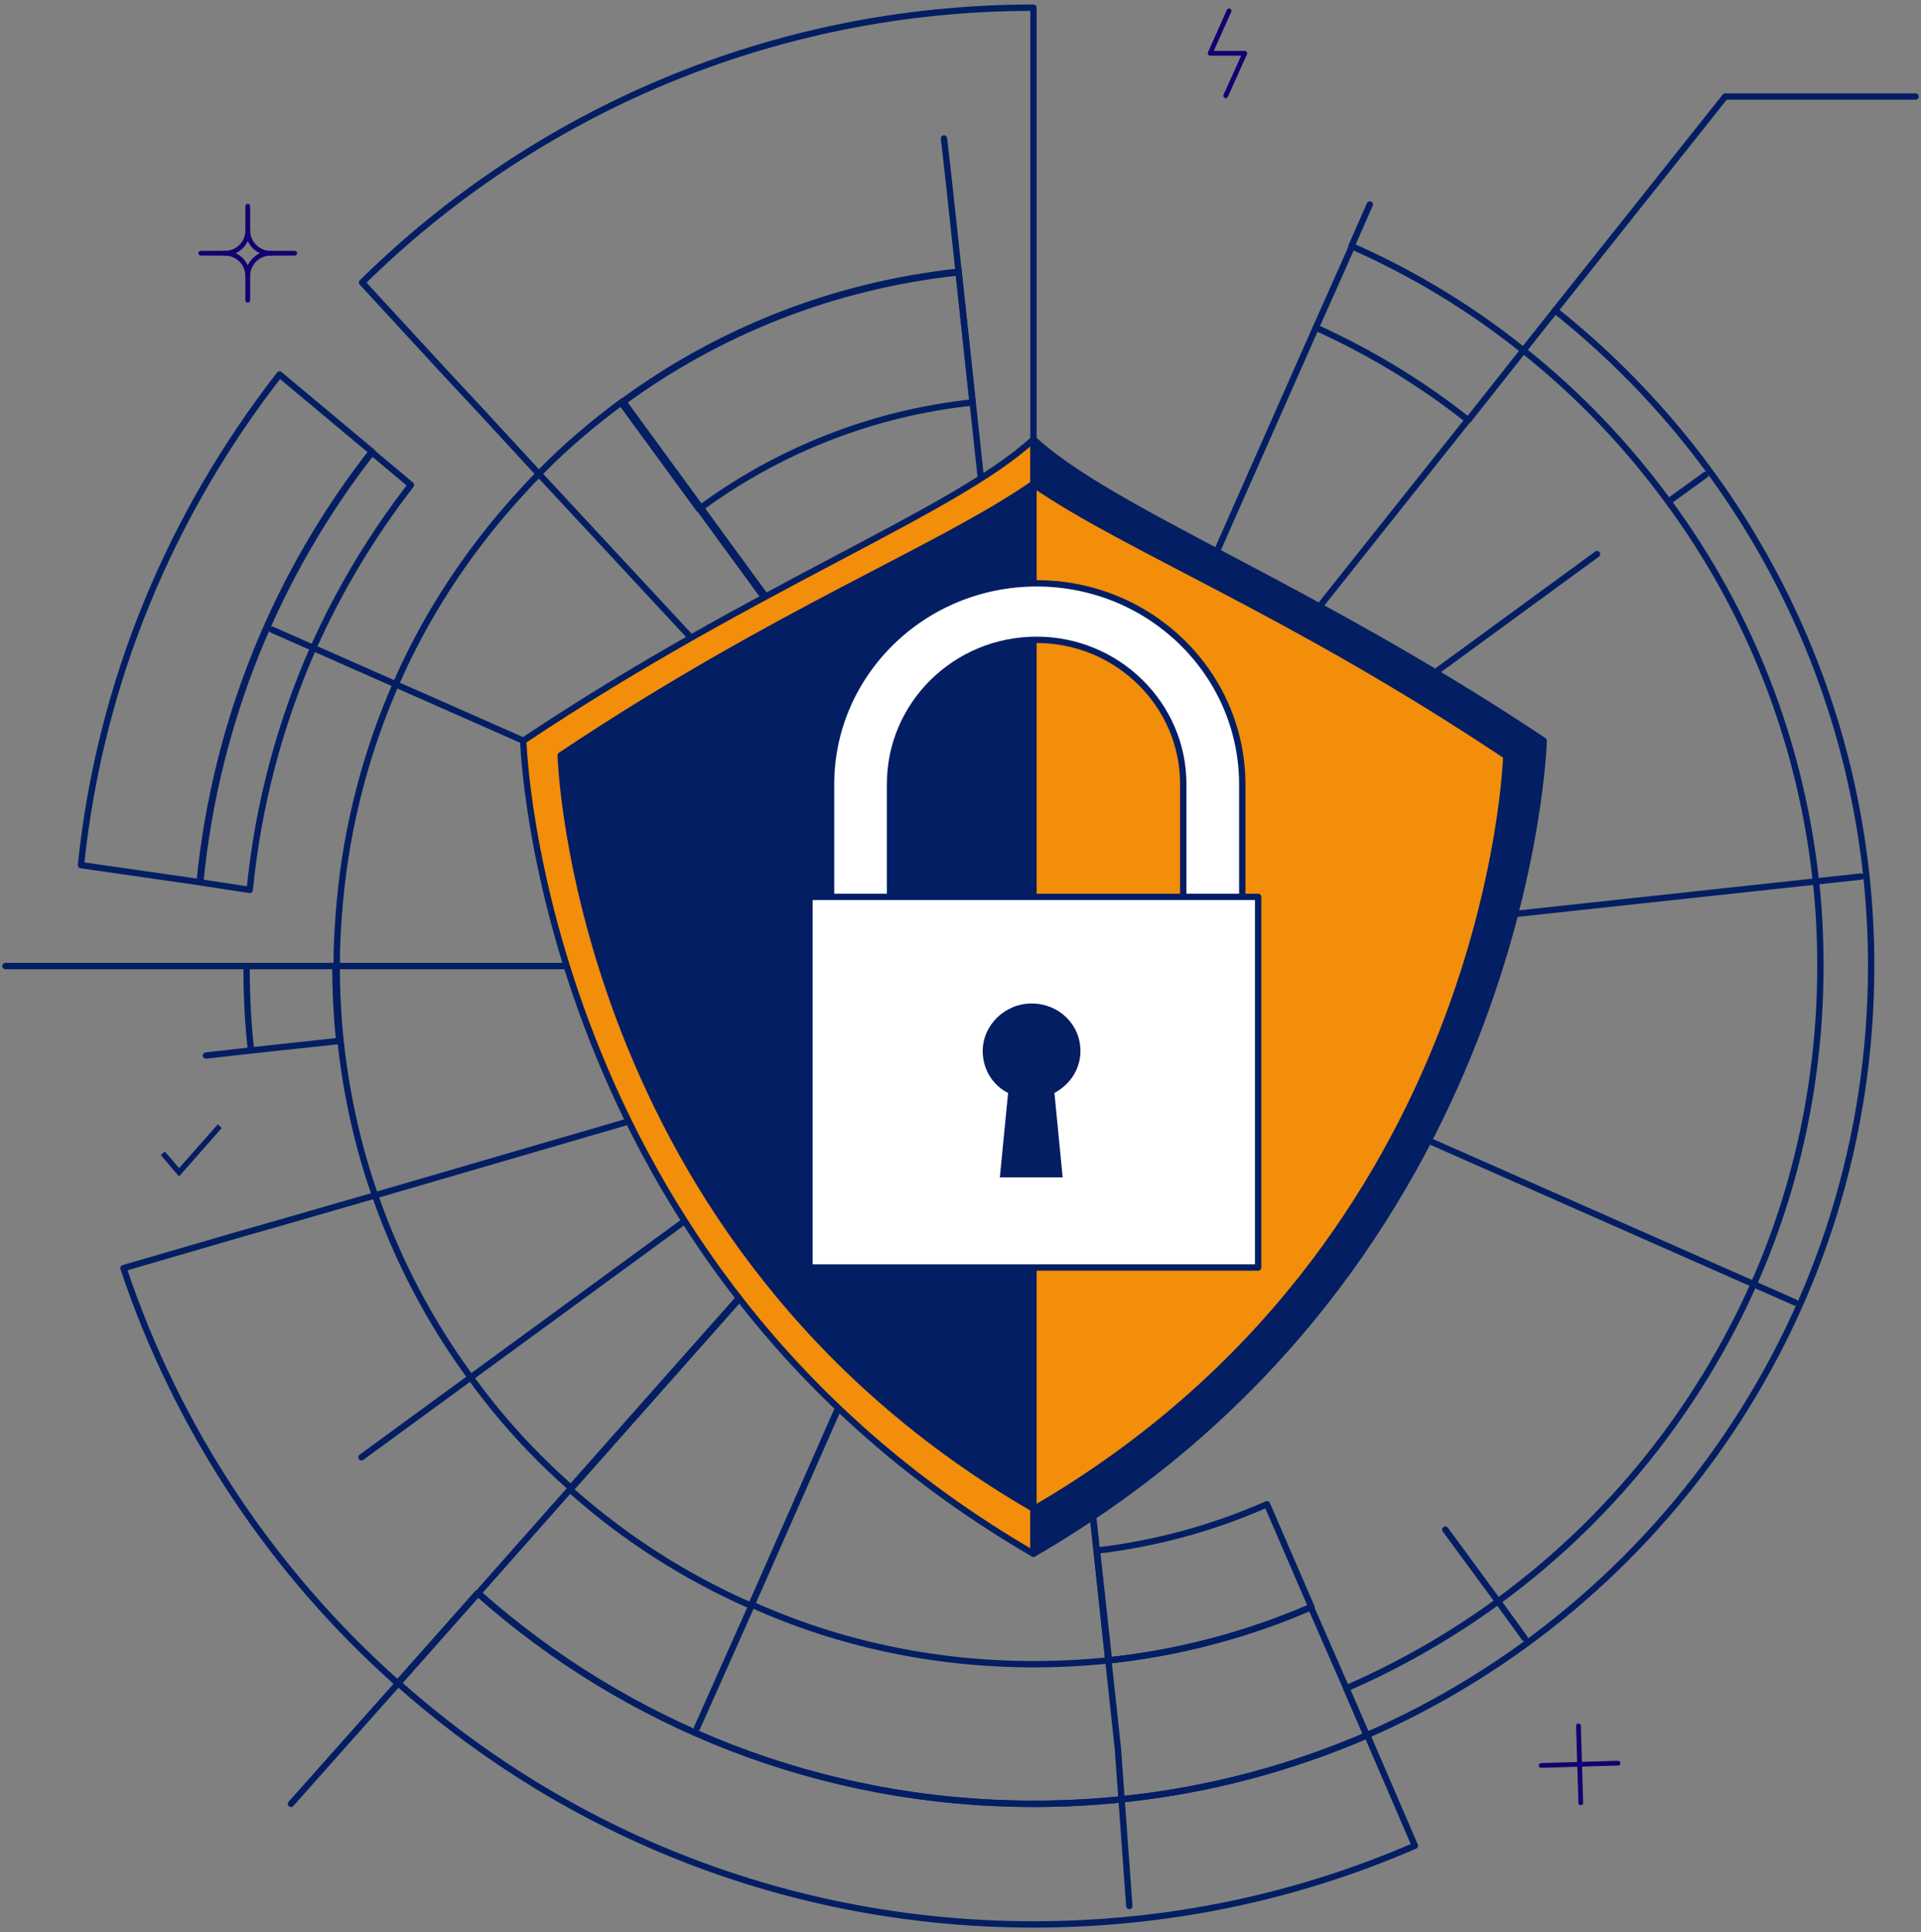 <svg xmlns="http://www.w3.org/2000/svg" width="354" height="356" viewBox="0 0 354 356" fill="none"><rect x="0" y="0" width="354" height="356" fill="#808080" stroke="none"/><path d="M68.595 83.276C51.17 105.612 39.827 132.86 36.903 162.563L14.918 159.406C18.426 125.492 31.641 94.502 51.521 69.009L68.595 83.276Z" stroke="#031E63" stroke-width="1.169" stroke-miterlimit="10" stroke-linecap="round" stroke-linejoin="round"></path><path d="M260.734 340.084C239.217 349.439 215.477 354.585 190.451 354.585C145.545 354.585 104.498 337.862 73.391 310.146L88.126 293.54C115.373 317.748 151.275 332.366 190.568 332.366C212.436 332.366 233.135 327.805 251.963 319.736L260.734 340.084Z" stroke="#031E63" stroke-width="1.169" stroke-miterlimit="10" stroke-linecap="round" stroke-linejoin="round"></path><path d="M190.449 178V1.415C142.268 1.415 98.531 20.711 66.723 52.052L81.808 68.424L88.24 75.324L99.35 87.369L178.988 173.088L183.666 178.117L184.251 178.819L186.356 181.041L187.058 181.859L188.227 183.029L189.981 184.9L186.941 185.835L138.409 295.879C126.13 290.5 114.903 283.249 105.08 274.478L182.38 187.239L175.129 189.344L68.828 220.334L53.04 224.894L44.036 227.467L22.752 233.665C32.692 263.486 50.351 289.798 73.272 310.146L88.006 293.54C115.254 317.748 151.156 332.365 190.449 332.365C212.317 332.365 233.016 327.922 251.844 319.736L248.102 311.082L241.553 296.113C229.976 301.142 217.346 304.533 204.248 305.936L190.449 178ZM190.449 178L176.65 50.064C153.612 52.52 132.328 61.056 114.553 74.154L190.449 178Z" stroke="#031E63" stroke-width="1.169" stroke-miterlimit="10" stroke-linecap="round" stroke-linejoin="round"></path><path d="M75.727 89.357C68.594 98.595 62.513 108.652 57.718 119.411C51.637 133.211 47.544 148.296 46.024 163.967L36.785 162.563C39.709 132.86 51.052 105.612 68.477 83.276L75.727 89.357Z" stroke="#031E63" stroke-width="1.169" stroke-miterlimit="10" stroke-linecap="round" stroke-linejoin="round"></path><path d="M182.496 187.122L185.069 184.081L186.823 182.093L187.174 181.742L190.448 178H183.666H181.912H142.852H61.81" stroke="#031E63" stroke-width="1.169" stroke-miterlimit="10" stroke-linecap="round" stroke-linejoin="round"></path><path d="M45.438 178H36.083H1" stroke="#031E63" stroke-width="1.169" stroke-miterlimit="10" stroke-linecap="round" stroke-linejoin="round"></path><path d="M73.388 310.146L53.625 332.366" stroke="#031E63" stroke-width="1.169" stroke-miterlimit="10" stroke-linecap="round" stroke-linejoin="round"></path><path d="M88.123 293.54L94.321 286.524L105.197 274.245" stroke="#031E63" stroke-width="1.169" stroke-miterlimit="10" stroke-linecap="round" stroke-linejoin="round"></path><path d="M344.816 178C344.816 241.383 306.575 295.879 251.846 319.735L248.104 311.082C258.044 306.755 267.399 301.375 276.053 295.06C296.518 280.092 312.773 259.977 323.181 236.589C331.133 218.696 335.46 198.816 335.46 178C335.46 172.737 335.226 167.592 334.642 162.446C331.835 136.485 322.246 112.512 307.511 92.514C299.91 82.106 290.905 72.634 280.731 64.565L286.578 57.197C322.129 85.498 344.816 129.118 344.816 178Z" stroke="#031E63" stroke-width="1.169" stroke-miterlimit="10" stroke-linecap="round" stroke-linejoin="round"></path><path d="M280.729 64.565L270.555 77.428C262.018 70.646 252.545 64.915 242.488 60.355L249.154 45.386C260.498 50.415 271.139 56.846 280.729 64.565Z" stroke="#031E63" stroke-width="1.169" stroke-miterlimit="10" stroke-linecap="round" stroke-linejoin="round"></path><path d="M286.574 57.197L317.915 17.787H352.998" stroke="#031E63" stroke-width="1.169" stroke-miterlimit="10" stroke-linecap="round" stroke-linejoin="round"></path><path d="M270.556 77.311L190.449 178" stroke="#031E63" stroke-width="1.169" stroke-miterlimit="10" stroke-linecap="round" stroke-linejoin="round"></path><path d="M179.221 74.154L176.648 50.181C153.61 52.636 132.326 61.173 114.551 74.271L128.818 93.801C143.202 83.159 160.51 76.142 179.221 74.154Z" stroke="#031E63" stroke-width="1.169" stroke-miterlimit="10" stroke-linecap="round" stroke-linejoin="round"></path><path d="M202.143 285.705L204.364 305.936C217.462 304.533 230.092 301.142 241.669 296.113L233.483 277.168C223.66 281.495 213.135 284.419 202.143 285.705Z" stroke="#031E63" stroke-width="1.169" stroke-miterlimit="10" stroke-linecap="round" stroke-linejoin="round"></path><path d="M204.246 305.936C199.685 306.404 195.125 306.638 190.447 306.638C171.97 306.638 154.311 302.779 138.524 295.645L187.056 185.601L182.495 186.888L105.195 274.127C98.296 268.046 92.097 261.264 86.718 253.779C79.234 243.605 73.269 232.262 69.06 220.1C65.902 211.095 63.797 201.506 62.745 191.682C62.277 187.121 62.043 182.561 62.043 177.883C62.043 173.907 62.277 170.048 62.628 166.189C63.914 151.921 67.539 138.356 73.036 125.843C77.129 116.488 82.391 107.717 88.589 99.648C91.981 95.204 95.723 90.994 99.582 87.018C104.26 82.223 109.405 77.896 114.785 73.92L190.681 177.766L204.246 305.936Z" stroke="#031E63" stroke-width="1.169" stroke-miterlimit="10" stroke-linecap="round" stroke-linejoin="round"></path><path d="M252.428 37.668L249.037 45.386" stroke="#031E63" stroke-width="1.169" stroke-miterlimit="10" stroke-linecap="round" stroke-linejoin="round"></path><path d="M242.489 60.355L190.449 178" stroke="#031E63" stroke-width="1.169" stroke-miterlimit="10" stroke-linecap="round" stroke-linejoin="round"></path><path d="M173.959 25.506L174.895 33.809L176.649 50.064" stroke="#031E63" stroke-width="1.169" stroke-miterlimit="10" stroke-linecap="round" stroke-linejoin="round"></path><path d="M190.449 178L50.117 116.02" stroke="#031E63" stroke-width="1.169" stroke-miterlimit="10" stroke-linecap="round" stroke-linejoin="round"></path><path d="M62.513 191.799L46.258 193.553C45.673 188.408 45.44 183.262 45.44 178H61.812C61.812 182.678 62.045 187.355 62.513 191.799Z" stroke="#031E63" stroke-width="1.169" stroke-miterlimit="10" stroke-linecap="round" stroke-linejoin="round"></path><path d="M46.256 193.553L37.953 194.489" stroke="#031E63" stroke-width="1.169" stroke-miterlimit="10" stroke-linecap="round" stroke-linejoin="round"></path><path d="M190.449 178L66.606 268.514" stroke="#031E63" stroke-width="1.169" stroke-miterlimit="10" stroke-linecap="round" stroke-linejoin="round"></path><path d="M128.469 318.332L131.86 310.731L138.526 295.762" stroke="#031E63" stroke-width="1.169" stroke-miterlimit="10" stroke-linecap="round" stroke-linejoin="round"></path><path d="M187.057 185.718L187.641 184.549L188.109 183.262L188.343 182.912L190.448 178" stroke="#031E63" stroke-width="1.169" stroke-miterlimit="10" stroke-linecap="round" stroke-linejoin="round"></path><path d="M208.107 351.193L206.002 322.191L204.248 305.936" stroke="#031E63" stroke-width="1.169" stroke-miterlimit="10" stroke-linecap="round" stroke-linejoin="round"></path><path d="M280.964 301.843L276.052 295.061L266.346 281.846" stroke="#031E63" stroke-width="1.169" stroke-miterlimit="10" stroke-linecap="round" stroke-linejoin="round"></path><path d="M190.449 178L330.781 239.98" stroke="#031E63" stroke-width="1.169" stroke-miterlimit="10" stroke-linecap="round" stroke-linejoin="round"></path><path d="M190.449 178L342.944 161.511" stroke="#031E63" stroke-width="1.169" stroke-miterlimit="10" stroke-linecap="round" stroke-linejoin="round"></path><path d="M314.291 87.486L307.508 92.397" stroke="#031E63" stroke-width="1.169" stroke-miterlimit="10" stroke-linecap="round" stroke-linejoin="round"></path><path d="M294.295 102.104L190.449 178" stroke="#031E63" stroke-width="1.169" stroke-miterlimit="10" stroke-linecap="round" stroke-linejoin="round"></path><path d="M190.448 80.937C176.064 94.269 139.344 107.834 96.426 136.485C96.426 136.485 99.115 233.314 190.448 286.29V80.937Z" fill="#F28E0A" stroke="#031E63" stroke-width="1.169" stroke-miterlimit="10" stroke-linecap="round" stroke-linejoin="round"></path><path d="M190.449 80.937C204.833 94.269 241.554 107.834 284.472 136.485C284.472 136.485 281.782 233.314 190.449 286.29V80.937Z" fill="#031E63" stroke="#031E63" stroke-width="1.169" stroke-miterlimit="10" stroke-linecap="round" stroke-linejoin="round"></path><path d="M190.449 89.123C173.141 101.168 143.087 112.629 103.326 139.175C103.326 139.175 105.782 228.987 190.449 277.987C274.999 228.871 277.572 139.175 277.572 139.175C237.811 112.629 207.874 101.168 190.449 89.123Z" fill="#031E63" stroke="#031E63" stroke-width="1.169" stroke-miterlimit="10" stroke-linecap="round" stroke-linejoin="round"></path><path d="M277.572 139.292C237.811 112.746 207.991 101.285 190.449 89.24V278.104C275.116 228.988 277.572 139.292 277.572 139.292Z" fill="#F28E0A" stroke="#031E63" stroke-width="1.169" stroke-miterlimit="10" stroke-linecap="round" stroke-linejoin="round"></path><path d="M223.428 179.754H158.524C155.6 179.754 153.145 177.415 153.145 174.492V144.554C153.145 124.089 170.101 107.483 191.034 107.483C211.967 107.483 228.924 124.089 228.924 144.554V174.492C228.807 177.298 226.468 179.754 223.428 179.754ZM163.903 169.112H218.048V144.437C218.048 129.819 205.886 117.891 191.034 117.891C176.065 117.891 164.02 129.819 164.02 144.437V169.112H163.903Z" fill="white" stroke="#031E63" stroke-width="1.169" stroke-miterlimit="10" stroke-linecap="round" stroke-linejoin="round"></path><path d="M231.847 165.253H149.168V233.548H231.847V165.253Z" fill="white" stroke="#031E63" stroke-width="1.169" stroke-miterlimit="10" stroke-linecap="round" stroke-linejoin="round"></path><path d="M199.103 193.67C199.103 188.759 195.127 184.9 190.098 184.9C185.187 184.9 181.094 188.876 181.094 193.67C181.094 197.062 182.965 199.985 185.771 201.389L184.251 216.942H195.829L194.308 201.389C197.115 199.868 199.103 197.062 199.103 193.67Z" fill="#031E63"></path><path d="M226.491 2L223 9.819H229.394L225.876 17.64" stroke="#120071" stroke-width="0.876" stroke-linecap="round" stroke-linejoin="round"></path><path d="M298.173 324.874L284 325.299" stroke="#120071" stroke-width="0.876" stroke-linecap="round" stroke-linejoin="round"></path><path d="M291.304 332.175L290.877 318" stroke="#120071" stroke-width="0.876" stroke-linecap="round" stroke-linejoin="round"></path><path d="M45.66 38V42.45" stroke="#120071" stroke-width="0.876" stroke-linecap="round" stroke-linejoin="round"></path><path d="M54.318 46.66H49.867" stroke="#120071" stroke-width="0.876" stroke-linecap="round" stroke-linejoin="round"></path><path d="M45.66 55.319V50.868" stroke="#120071" stroke-width="0.876" stroke-linecap="round" stroke-linejoin="round"></path><path d="M37 46.66H41.452" stroke="#120071" stroke-width="0.876" stroke-linecap="round" stroke-linejoin="round"></path><path d="M49.868 46.659C49.315 46.661 48.767 46.553 48.256 46.343C47.745 46.132 47.28 45.822 46.889 45.431C46.498 45.039 46.188 44.575 45.977 44.064C45.766 43.552 45.658 43.004 45.66 42.451C45.663 43.284 45.417 44.099 44.955 44.791C44.493 45.484 43.835 46.023 43.065 46.34C42.554 46.552 42.006 46.66 41.453 46.659C42.006 46.658 42.554 46.766 43.065 46.977C43.576 47.188 44.041 47.498 44.432 47.89C44.823 48.281 45.132 48.745 45.343 49.257C45.554 49.768 45.662 50.316 45.66 50.869C45.658 50.316 45.766 49.768 45.977 49.257C46.188 48.745 46.498 48.28 46.889 47.889C47.28 47.498 47.744 47.188 48.256 46.977C48.767 46.766 49.315 46.658 49.868 46.659Z" stroke="#120071" stroke-width="0.876" stroke-linecap="round" stroke-linejoin="round"></path><path d="M30 212.5L33 216L40.5 207.5" stroke="#031E63"></path></svg>